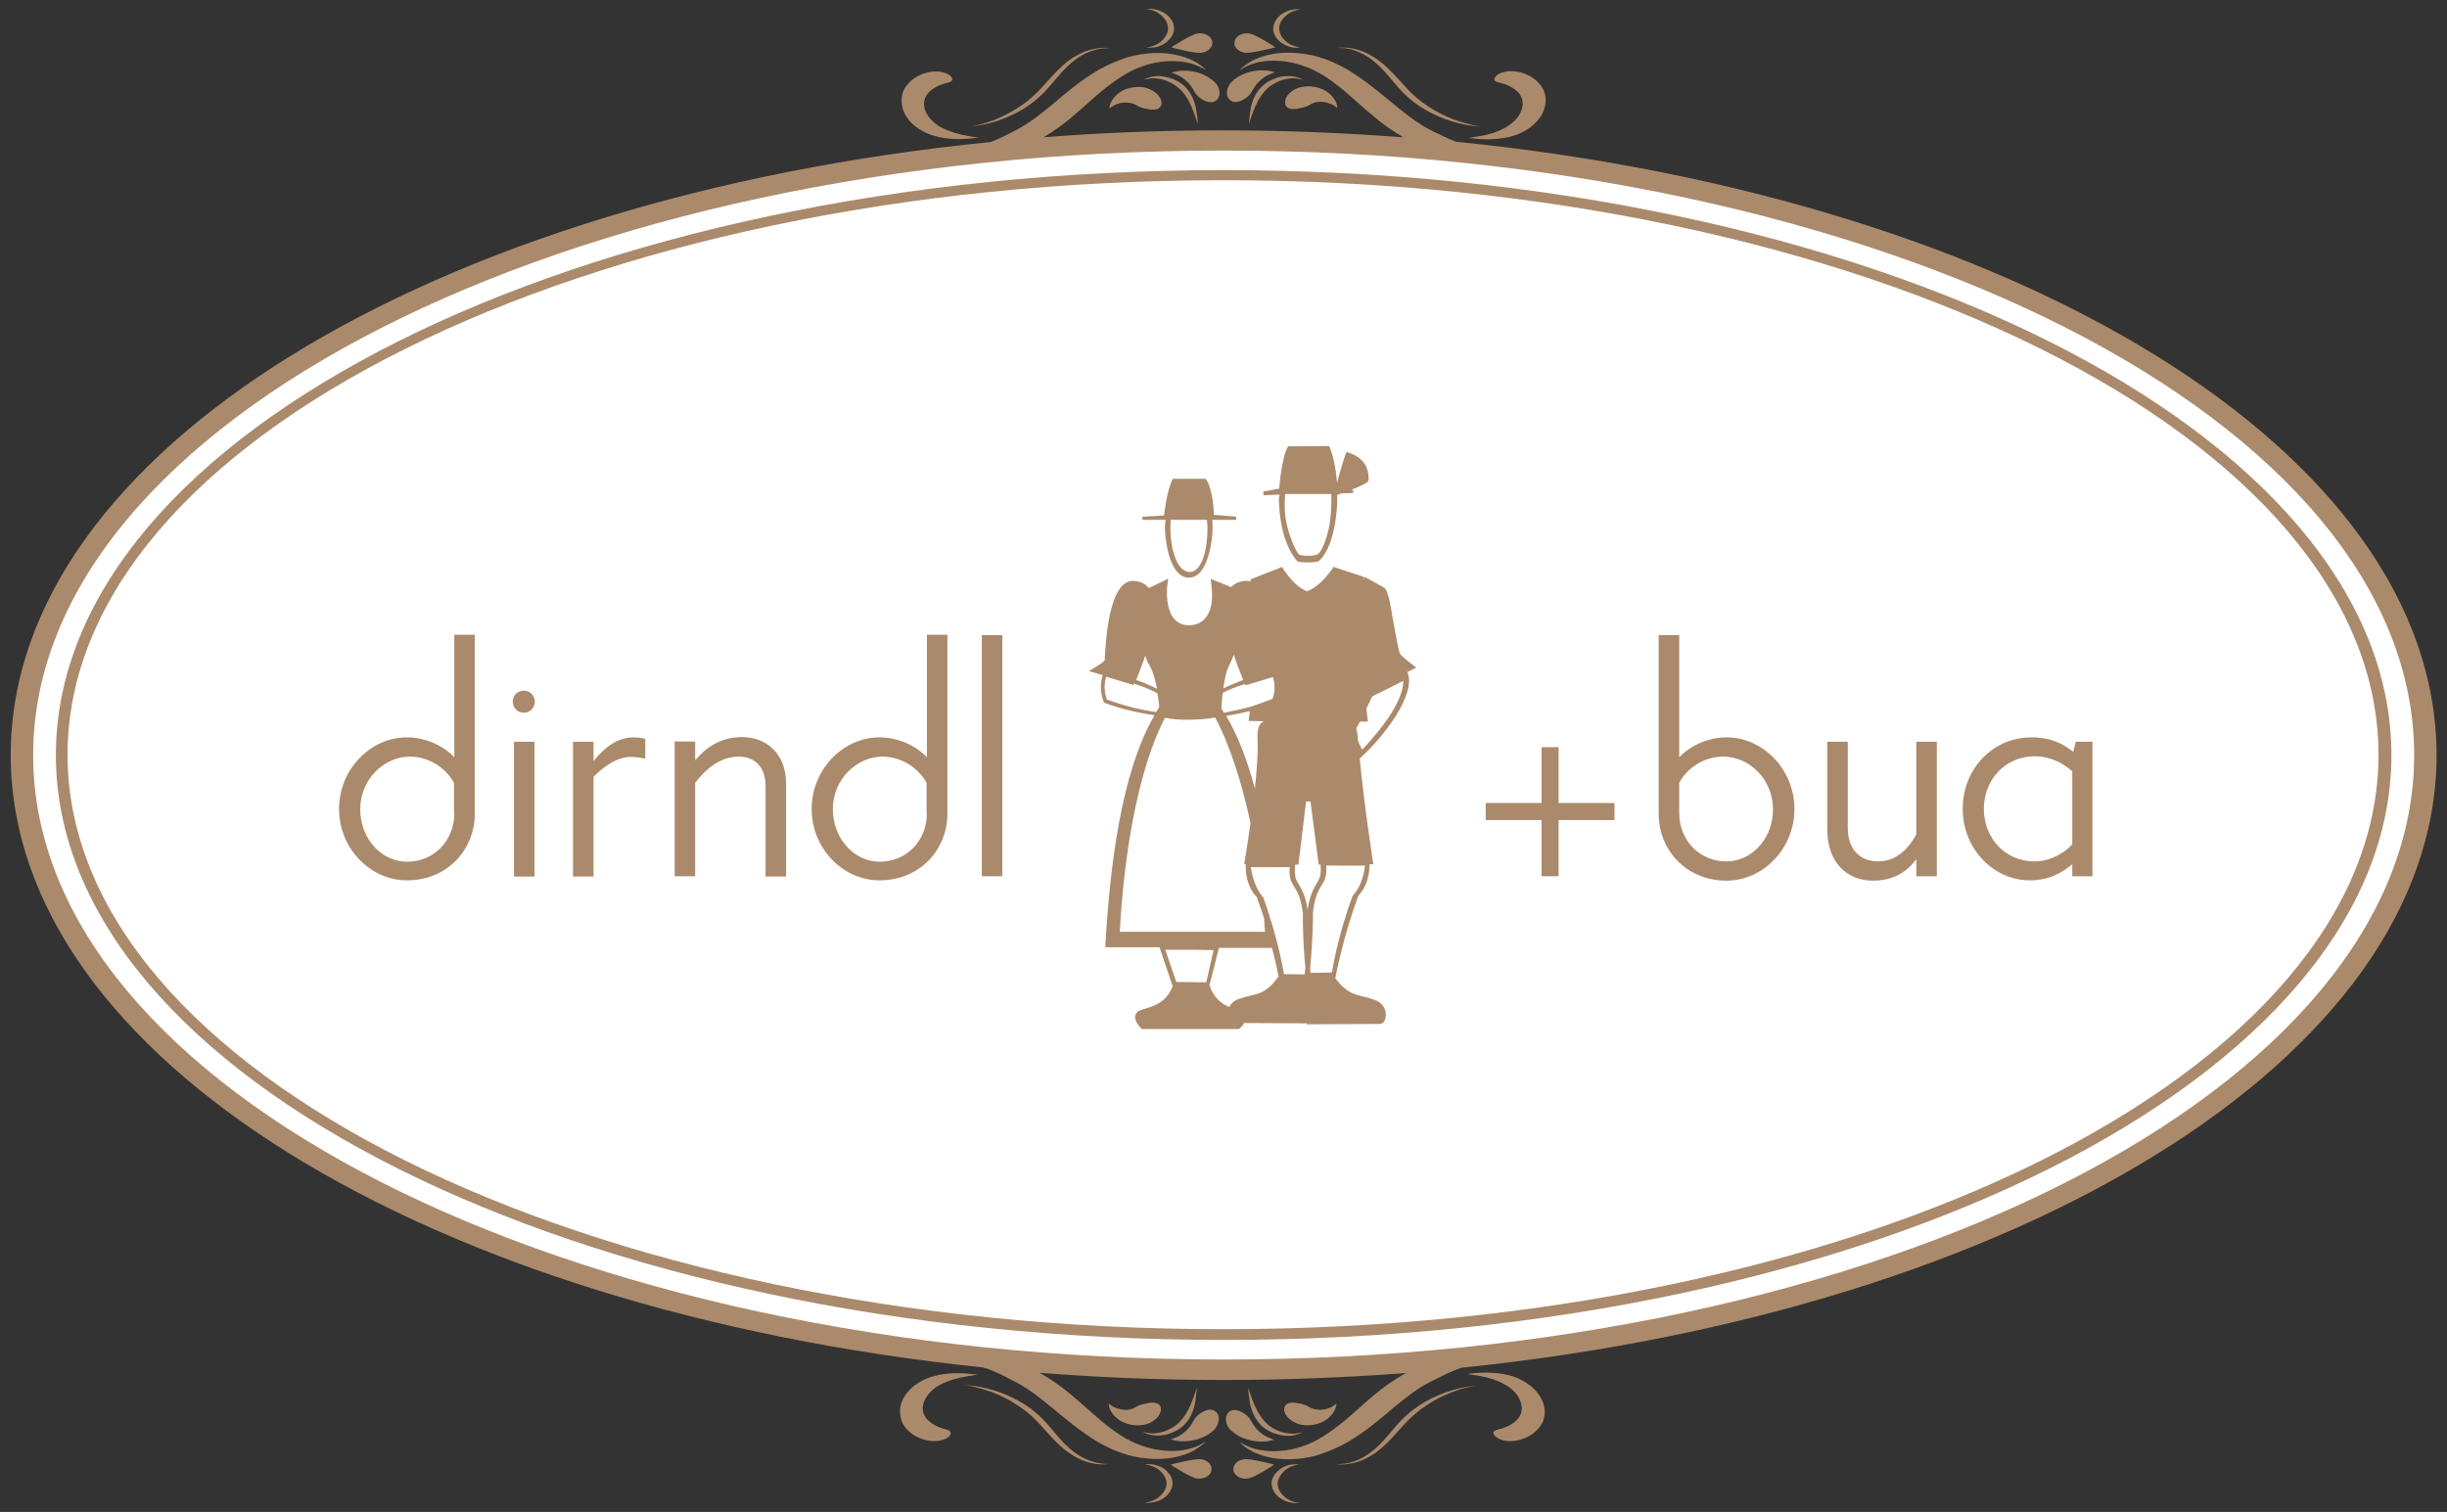 <?xml version="1.0" encoding="utf-8"?>
<!-- Generator: Adobe Illustrator 27.0.0, SVG Export Plug-In . SVG Version: 6.00 Build 0)  -->
<svg version="1.1" id="Ebene_1" xmlns="http://www.w3.org/2000/svg" xmlns:xlink="http://www.w3.org/1999/xlink" x="0px" y="0px"
	 viewBox="0 0 775.1 479" style="enable-background:new 0 0 775.1 479;" xml:space="preserve">
<rect x="0" y="0" width="775.1" height="479" fill="#333333" stroke="none"/>
<style type="text/css">
	.st0{fill:#FFFFFF;}
	.st1{fill:#AB8A6B;}
</style>
<ellipse class="st0" cx="387.6" cy="239.5" rx="381.7" ry="194.9"/>
<g>
	<path class="st1" d="M377,22.5c-1.7-0.2-3.3-0.1-4.3,0.1c-0.5,0.1-0.9,0.2-1.2,0.3C371.2,23,371,23,371,23s2.6,0.7,4.4,2.3
		c1.9,1.5,2.8,3.6,3.3,4.3c0.6,0.8,1.3,1.4,2.1,1.9c0.9,0.5,1.8,0.9,2.9,0.9c1,0,2-0.7,2.4-1.8c0.4-1.1,0.2-2.8-1-4.2
		c-0.6-0.7-1.7-1.6-3.2-2.4C380.5,23.2,378.7,22.7,377,22.5z"/>
	<path class="st1" d="M296.5,43.2c3.7,1,7.2,0.9,9.6,0.8c2.5-0.2,4-0.4,4-0.4s-1.5-0.1-3.8-0.6c-2.3-0.4-5.4-1.2-8.1-2.6
		c-2.7-1.4-4.5-3.6-5.2-5.6c-0.7-2-0.1-3.6,0.3-4.3c0.8-1.6,2.8-2.9,4.4-3.5c1.5-0.7,3.1-0.7,3.8-1.4c0.3-0.4,0.2-0.9-0.4-1.5
		c-0.6-0.6-1.9-1.2-3.6-1.4c-3.4-0.4-8.7,1.2-11.1,5.6c-0.6,1.1-0.9,2.5-0.8,4.1c0.1,1.6,0.6,3.2,1.6,4.7
		C289,39.9,292.7,42.3,296.5,43.2z"/>
	<path class="st1" d="M359.5,27.6c-2.1,0.2-4.1,1-5.4,2.1c-1.3,1.1-2.1,2.3-2.4,3.2c-0.3,0.9-0.3,1.5-0.3,1.5s0.4-0.4,1.3-0.9
		c0.8-0.5,2-0.9,3.2-1c1.2-0.1,2.4,0.1,3.2,0.4c0.8,0.3,1.3,0.7,1.7,0.9c0.8,0.3,1.6,0.6,2.6,0.7c0.9,0.2,2,0.4,3,0.1
		c1-0.3,1.7-1.1,1.5-2.4c-0.2-1.3-1.4-2.9-3.5-3.8C363.4,27.8,361.6,27.4,359.5,27.6z"/>
	<path class="st1" d="M380.7,16.7c2.2-0.3,3.6-2,3.3-3.6c-0.4-1.7-2.4-2.8-4.6-2.5S371,15,371,15S378.5,17.1,380.7,16.7z"/>
	<path class="st1" d="M308.2,40c1.7-0.2,4.1-0.6,6.7-1.4c2.7-0.8,5.6-2,8.4-3.6c2.8-1.6,5.3-3.6,7.3-5.6c2-2.1,3.8-4.4,5.7-6.5
		c1.9-2.1,4-4,6.3-5.3c2.2-1.3,4.5-2,6.2-2.2c0.8-0.1,1.5-0.1,2-0.1c0.5,0,0.7,0,0.7,0s-0.2,0-0.7-0.1c-0.4,0-1.1-0.1-1.9,0
		c-1.7,0.1-4.1,0.5-6.5,1.7c-2.5,1.1-5,3-7.2,5.2c-2.2,2.2-4.2,4.6-6.3,6.8c-1.8,1.8-4,3.7-6.4,5.2c-2.4,1.6-5.1,2.9-7.6,3.9
		c-2.5,1-4.8,1.6-6.5,1.9c-0.8,0.2-1.5,0.3-2,0.4c-0.5,0.1-0.7,0.1-0.7,0.1s0.2,0,0.7-0.1C306.7,40.2,307.3,40.1,308.2,40z"/>
	<path class="st1" d="M374.4,28.9c1.6,1.8,2.9,4.4,3.7,6.6c0.8,2.2,1.3,3.8,1.3,3.8s0-1.6-0.4-3.9c-0.3-2.3-1.2-5.3-3.3-7.6
		c-1-1.1-2.5-2.1-4-2.7c-1.6-0.6-3.3-1-4.7-1c-1.5,0-2.7,0.3-3.5,0.6c-0.4,0.1-0.7,0.3-0.9,0.4c-0.2,0.1-0.3,0.2-0.3,0.2
		s0.1,0,0.3-0.1c0.2-0.1,0.5-0.2,0.9-0.2c0.8-0.2,1.9-0.3,3.3-0.1C369.4,25.2,372.5,26.8,374.4,28.9z"/>
	<path class="st1" d="M366.5,14c-0.9,0.5-1.9,0.8-2.6,0.9c-0.4,0.1-0.6,0.1-0.8,0.1c-0.2,0-0.3,0-0.3,0s0.1,0,0.3,0
		c0.2,0,0.5,0.1,0.9,0.1c0.7,0,1.8,0,3-0.4c1.2-0.4,2.4-1.1,3.3-2.1c1-1,1.6-2.3,1.6-3.6c0-1.3-0.6-2.6-1.5-3.6
		c-0.9-1-2.2-1.7-3.3-2.1c-1.2-0.4-2.3-0.5-3-0.5c-0.4,0-0.7,0-0.9,0.1c-0.2,0-0.3,0-0.3,0s0.4,0,1.1,0.1c0.7,0.1,1.6,0.4,2.5,0.9
		c0.9,0.5,1.9,1.3,2.5,2.2c0.7,0.9,1,2,1,3C369.9,11,368.4,13,366.5,14z"/>
	<path class="st1" d="M391.2,32.3c1.1,0.1,2-0.4,2.9-0.9c0.8-0.5,1.6-1.1,2.1-1.9c0.5-0.7,1.4-2.8,3.3-4.3c1.8-1.6,4.4-2.3,4.4-2.3
		s-0.2,0-0.4-0.1c-0.3-0.1-0.7-0.2-1.2-0.3c-1.1-0.2-2.6-0.3-4.3-0.1c-1.7,0.2-3.5,0.7-5,1.5c-1.5,0.7-2.6,1.7-3.2,2.4
		c-1.1,1.4-1.4,3.1-1,4.2C389.2,31.6,390.2,32.3,391.2,32.3z"/>
	<path class="st1" d="M477.3,26.9c1.5,0.6,3.6,1.9,4.4,3.5c0.4,0.7,1,2.3,0.3,4.3c-0.6,2.1-2.5,4.2-5.1,5.7c-2.6,1.5-5.7,2.3-8,2.7
		c-2.3,0.4-3.8,0.6-3.8,0.6s1.5,0.2,4,0.4c2.4,0.1,5.9,0.1,9.6-0.9c3.7-0.9,7.4-3.3,9.3-6.3c1-1.5,1.5-3.2,1.6-4.7
		c0.1-1.6-0.3-3-0.9-4.1c-2.5-4.4-7.7-5.9-11.2-5.5c-1.7,0.2-3,0.8-3.6,1.5c-0.6,0.6-0.7,1.2-0.4,1.5
		C474.2,26.2,475.8,26.2,477.3,26.9z"/>
	<path class="st1" d="M407.1,32c-0.2,1.3,0.5,2.2,1.5,2.4c1,0.3,2.1,0.1,3-0.1c1-0.2,1.8-0.4,2.6-0.7c0.4-0.2,0.9-0.6,1.7-0.9
		c0.7-0.3,1.9-0.6,3.2-0.4c1.2,0.1,2.4,0.6,3.2,1c0.8,0.5,1.3,0.9,1.3,0.9s0-0.6-0.3-1.5c-0.3-0.9-1-2.1-2.4-3.2
		c-1.3-1.1-3.3-1.9-5.4-2.1c-2.1-0.2-3.9,0.2-4.9,0.7C408.4,29.1,407.2,30.7,407.1,32z"/>
	<path class="st1" d="M394.2,16.7C396.4,17,404,15,404,15s-6.2-4.1-8.3-4.4c-2.2-0.3-4.3,0.8-4.6,2.5
		C390.6,14.7,392.1,16.3,394.2,16.7z"/>
	<path class="st1" d="M426.2,15.3c1.7,0.2,3.9,0.9,6.2,2.2c2.3,1.3,4.4,3.2,6.3,5.3c1.9,2.1,3.7,4.5,5.7,6.5c2,2.1,4.6,4.1,7.3,5.6
		c2.8,1.6,5.7,2.8,8.4,3.6c2.7,0.8,5,1.2,6.7,1.4c0.8,0.1,1.5,0.2,2,0.2c0.5,0,0.7,0.1,0.7,0.1s-0.3,0-0.7-0.1
		c-0.5-0.1-1.1-0.2-2-0.4c-1.7-0.4-4-1-6.5-1.9c-2.5-1-5.2-2.3-7.6-3.9c-2.5-1.6-4.7-3.4-6.4-5.2c-2.1-2.2-4.1-4.6-6.3-6.7
		c-2.2-2.2-4.7-4-7.2-5.2c-2.5-1.2-4.9-1.6-6.5-1.7c-0.8,0-1.5,0-1.9,0c-0.4,0-0.7,0.1-0.7,0.1s0.3,0,0.7,0
		C424.7,15.2,425.3,15.2,426.2,15.3z"/>
	<path class="st1" d="M411.5,24.7c-0.8-0.3-2-0.6-3.5-0.6c-1.5,0-3.2,0.3-4.7,1c-1.6,0.6-3,1.6-4,2.7c-2.1,2.2-3,5.3-3.3,7.6
		c-0.3,2.3-0.4,3.9-0.4,3.9s0.5-1.7,1.3-3.8c0.8-2.2,2.1-4.8,3.7-6.6c1.8-2.1,4.9-3.7,7.6-4c1.3-0.2,2.5-0.1,3.3,0.1
		c0.4,0.1,0.7,0.2,0.9,0.2c0.2,0.1,0.3,0.1,0.3,0.1s-0.1-0.1-0.3-0.2C412.2,25,411.9,24.9,411.5,24.7z"/>
	<path class="st1" d="M408.1,14.7c1.2,0.4,2.2,0.5,3,0.4c0.4,0,0.7-0.1,0.9-0.1c0.2,0,0.3,0,0.3,0s-0.1,0-0.3,0
		c-0.2,0-0.5,0-0.8-0.1c-0.7-0.1-1.7-0.4-2.6-0.9c-1.9-1-3.4-3.1-3.4-4.8c-0.1-1,0.3-2.1,1-3c0.6-0.9,1.6-1.7,2.5-2.2
		c0.9-0.5,1.9-0.8,2.5-0.9c0.7-0.1,1.1-0.1,1.1-0.1s-0.1,0-0.3,0c-0.2,0-0.5-0.1-0.9-0.1c-0.7,0-1.8,0.1-3,0.5
		c-1.2,0.4-2.4,1.1-3.3,2.1c-0.9,1-1.5,2.3-1.5,3.6c0,1.3,0.6,2.6,1.6,3.6C405.7,13.6,407,14.3,408.1,14.7z"/>
	<path class="st1" d="M461.2,44.9c-3.4-1.3-4.6-2.1-6.9-3.1c-4.7-2.2-8.8-5.5-12.6-8.6c-4.5-3.7-9.3-7.8-14.8-11.1
		c-2.8-1.6-5.7-3-8.8-3.9c-3-1-6.2-1.4-9-1.5c-5.7-0.2-10.3,1.3-12.9,2.8c-1.3,0.8-2.2,1.5-2.8,2c-0.5,0.5-0.8,0.8-0.8,0.8
		s0.4-0.2,1.1-0.7c0.7-0.4,1.8-1,3.2-1.4c2.9-1,7.3-1.4,12.1-0.4c2.4,0.5,4.8,1.3,7.1,2.4c2.3,1.1,4.6,2.6,6.7,4.2
		c4.3,3.2,8.3,7.2,12.6,10.7c2.6,2.2,5.7,4.4,9.1,6.4c-18.6-1.4-37.6-2.2-57-2.2c-19.4,0-38.4,0.7-57,2.2c3.3-1.9,6.3-4.1,8.9-6.3
		c4.3-3.6,8.2-7.5,12.6-10.7c2.2-1.6,4.4-3.1,6.7-4.2c2.3-1.1,4.7-1.9,7.1-2.4c4.8-1,9.3-0.5,12.1,0.4c1.4,0.5,2.5,1,3.2,1.4
		c0.7,0.4,1.1,0.7,1.1,0.7s-0.3-0.3-0.8-0.8c-0.6-0.5-1.4-1.3-2.8-2c-2.6-1.5-7.2-3-12.9-2.8c-2.8,0.1-5.9,0.5-9,1.5
		c-3,1-6,2.3-8.8,3.9c-5.6,3.2-10.4,7.4-14.8,11.1c-3.8,3.1-7.9,6.4-12.6,8.6c-2.2,1.1-3.4,1.8-6.7,3.1
		C137,62.6,3.4,142.9,3.4,239.2c0,95.9,132.3,175.8,307.9,194c0.6,0.2,1.3,0.3,1.9,0.6c3.6,1.4,4.8,2.1,7.1,3.3
		c4.7,2.2,8.8,5.5,12.6,8.6c4.5,3.7,9.3,7.8,14.8,11.1c2.8,1.6,5.7,3,8.8,3.9c3,1,6.2,1.4,9,1.5c5.7,0.2,10.3-1.3,12.9-2.8
		c1.3-0.8,2.2-1.5,2.8-2c0.5-0.5,0.8-0.8,0.8-0.8s-0.4,0.2-1.1,0.7c-0.7,0.4-1.8,1-3.2,1.4c-2.9,1-7.3,1.4-12.1,0.4
		c-2.4-0.5-4.8-1.3-7.1-2.4c-2.3-1.1-4.6-2.6-6.7-4.2c-4.3-3.2-8.3-7.2-12.6-10.7c-2.9-2.4-6.2-4.9-10-6.9c19,1.5,38.5,2.3,58.4,2.3
		c19.6,0,38.9-0.8,57.8-2.2c-3.8,2-7.2,4.5-10.1,6.9c-4.3,3.6-8.2,7.5-12.6,10.7c-2.2,1.6-4.4,3.1-6.7,4.2c-2.3,1.1-4.7,1.9-7.1,2.4
		c-4.8,1-9.3,0.5-12.1-0.4c-1.4-0.5-2.5-1-3.2-1.4c-0.7-0.4-1.1-0.7-1.1-0.7s0.3,0.3,0.8,0.8c0.6,0.5,1.4,1.3,2.8,2
		c2.6,1.5,7.2,3,12.9,2.8c2.8-0.1,5.9-0.5,9-1.5c3-1,6-2.3,8.8-3.9c5.6-3.2,10.4-7.4,14.8-11.1c3.8-3.1,7.9-6.4,12.6-8.6
		c2.4-1.1,3.5-1.9,7.1-3.3c0.6-0.2,1.1-0.4,1.7-0.6c176.1-18,308.8-98.1,308.8-194.1C771.7,142.9,638.1,62.6,461.2,44.9z
		 M387.6,430.7c-208.2,0-377.1-85.7-377.1-191.5c0-105.7,168.8-191.5,377.1-191.5s377.1,85.7,377.1,191.5
		C764.7,345,595.9,430.7,387.6,430.7z"/>
	<path class="st1" d="M387.6,53.9c-204.3,0-369.9,83-369.9,185.3c0,102.3,165.6,185.3,369.9,185.3c204.3,0,369.9-83,369.9-185.3
		C757.4,136.9,591.8,53.9,387.6,53.9z M387.4,421.1c-202.1,0-366-81.5-366-182c0-100.5,163.8-182,366-182c202.1,0,366,81.5,366,182
		C753.4,339.7,589.5,421.1,387.4,421.1z"/>
	<path class="st1" d="M383.5,446.6c-1.1-0.1-2,0.4-2.9,0.9c-0.8,0.5-1.6,1.1-2.1,1.9c-0.5,0.7-1.4,2.8-3.3,4.3
		c-1.8,1.6-4.4,2.3-4.4,2.3s0.2,0,0.4,0.1c0.3,0.1,0.7,0.2,1.2,0.3c1.1,0.2,2.6,0.3,4.3,0.1c1.7-0.2,3.5-0.7,5-1.5
		c1.5-0.7,2.6-1.7,3.2-2.4c1.1-1.4,1.4-3.1,1-4.2C385.5,447.3,384.6,446.7,383.5,446.6z"/>
	<path class="st1" d="M297.3,452.1c-1.5-0.6-3.6-2-4.4-3.5c-0.4-0.7-1-2.3-0.3-4.3c0.7-2,2.5-4.2,5.2-5.6c2.6-1.4,5.8-2.2,8.1-2.6
		c2.3-0.4,3.8-0.6,3.8-0.6s-1.5-0.2-4-0.4c-2.4-0.1-5.9-0.2-9.6,0.8c-3.7,0.9-7.5,3.2-9.4,6.2c-1,1.5-1.6,3.2-1.6,4.7
		c-0.1,1.6,0.3,3,0.8,4.1c2.4,4.4,7.7,6,11.1,5.6c1.7-0.2,3-0.8,3.6-1.4c0.6-0.6,0.7-1.2,0.4-1.5
		C300.5,452.8,298.9,452.8,297.3,452.1z"/>
	<path class="st1" d="M367.7,446.9c0.2-1.3-0.5-2.2-1.5-2.4c-1-0.3-2.1-0.1-3,0.1c-1,0.2-1.8,0.4-2.6,0.7c-0.4,0.2-0.9,0.6-1.7,0.9
		c-0.7,0.3-1.9,0.6-3.2,0.4c-1.2-0.1-2.4-0.6-3.2-1c-0.8-0.5-1.3-0.9-1.3-0.9s0,0.6,0.3,1.5c0.3,0.9,1,2.1,2.4,3.2
		c1.3,1.1,3.3,1.9,5.4,2.1c2.1,0.2,3.9-0.2,4.9-0.7C366.3,449.8,367.5,448.2,367.7,446.9z"/>
	<path class="st1" d="M380.5,462.3c-2.2-0.3-9.7,1.7-9.7,1.7s6.2,4.1,8.3,4.4c2.2,0.3,4.3-0.8,4.6-2.5
		C384.1,464.2,382.6,462.6,380.5,462.3z"/>
	<path class="st1" d="M348.5,463.6c-1.7-0.2-3.9-0.9-6.2-2.2c-2.3-1.3-4.4-3.2-6.3-5.3c-1.9-2.1-3.7-4.5-5.7-6.5
		c-2-2.1-4.6-4.1-7.3-5.6c-2.8-1.6-5.7-2.8-8.4-3.6c-2.7-0.8-5-1.2-6.7-1.4c-0.8-0.1-1.5-0.2-2-0.2c-0.5,0-0.7-0.1-0.7-0.1
		s0.3,0,0.7,0.1c0.5,0.1,1.1,0.2,2,0.4c1.7,0.4,4,1,6.5,1.9c2.5,1,5.2,2.3,7.6,3.9c2.5,1.6,4.7,3.4,6.4,5.2c2.1,2.2,4.1,4.6,6.3,6.8
		c2.2,2.2,4.7,4,7.2,5.2c2.5,1.2,4.9,1.6,6.5,1.7c0.8,0,1.5,0,1.9,0c0.4,0,0.7-0.1,0.7-0.1s-0.3,0-0.7,0
		C350,463.8,349.4,463.7,348.5,463.6z"/>
	<path class="st1" d="M363.2,454.2c0.8,0.3,2,0.6,3.5,0.6c1.5,0,3.2-0.3,4.7-1c1.6-0.6,3-1.6,4-2.7c2.1-2.2,3-5.3,3.3-7.6
		c0.3-2.3,0.4-3.9,0.4-3.9s-0.5,1.7-1.3,3.8c-0.8,2.2-2.1,4.8-3.7,6.6c-1.8,2.1-4.9,3.7-7.6,4c-1.3,0.2-2.5,0.1-3.3-0.1
		c-0.4-0.1-0.7-0.2-0.9-0.2c-0.2-0.1-0.3-0.1-0.3-0.1s0.1,0.1,0.3,0.2C362.5,453.9,362.8,454.1,363.2,454.2z"/>
	<path class="st1" d="M366.6,464.3c-1.2-0.4-2.2-0.5-3-0.4c-0.4,0-0.7,0-0.9,0.1c-0.2,0-0.3,0-0.3,0s0.1,0,0.3,0
		c0.2,0,0.5,0,0.8,0.1c0.7,0.1,1.7,0.4,2.6,0.9c1.9,1,3.4,3.1,3.4,4.8c0.1,1-0.3,2.1-1,3c-0.6,0.9-1.6,1.7-2.5,2.2
		c-0.9,0.5-1.9,0.8-2.5,0.9c-0.7,0.1-1.1,0.1-1.1,0.1s0.1,0,0.3,0c0.2,0,0.5,0.1,0.9,0.1c0.7,0,1.8-0.1,3-0.5
		c1.2-0.4,2.4-1.1,3.3-2.1c0.9-1,1.5-2.3,1.5-3.6c0-1.3-0.6-2.6-1.6-3.6C369,465.3,367.8,464.7,366.6,464.3z"/>
	<path class="st1" d="M397.7,456.6c1.7,0.2,3.3,0.1,4.3-0.1c0.5-0.1,0.9-0.2,1.2-0.3c0.3-0.1,0.4-0.1,0.4-0.1s-2.6-0.7-4.4-2.3
		c-1.9-1.5-2.8-3.6-3.3-4.3c-0.6-0.8-1.3-1.4-2.1-1.9c-0.9-0.5-1.8-0.9-2.9-0.9c-1,0-2,0.7-2.4,1.8c-0.4,1.1-0.2,2.8,1,4.2
		c0.6,0.7,1.7,1.6,3.2,2.4C394.2,455.8,396,456.4,397.7,456.6z"/>
	<path class="st1" d="M478.4,435.8c-3.7-1-7.2-1-9.6-0.9c-2.5,0.1-4,0.4-4,0.4s1.5,0.2,3.8,0.6c2.3,0.4,5.4,1.2,8,2.7
		c2.7,1.4,4.5,3.6,5.1,5.7c0.7,2,0.1,3.6-0.3,4.3c-0.8,1.6-2.9,2.9-4.4,3.5c-1.5,0.7-3.2,0.7-3.8,1.4c-0.3,0.3-0.2,0.9,0.4,1.5
		c0.6,0.6,1.9,1.3,3.6,1.5c3.4,0.4,8.7-1.1,11.2-5.5c0.6-1.1,1-2.5,0.9-4.1c-0.1-1.6-0.6-3.2-1.6-4.7
		C485.8,439.2,482.1,436.8,478.4,435.8z"/>
	<path class="st1" d="M415.2,451.5c2.1-0.2,4.1-1,5.4-2.1c1.3-1.1,2.1-2.3,2.4-3.2c0.3-0.9,0.3-1.5,0.3-1.5s-0.4,0.4-1.3,0.9
		c-0.8,0.5-2,0.9-3.2,1c-1.2,0.1-2.4-0.1-3.2-0.4c-0.8-0.3-1.3-0.7-1.7-0.9c-0.8-0.3-1.6-0.6-2.6-0.7c-0.9-0.2-2-0.4-3-0.1
		c-1,0.3-1.7,1.1-1.5,2.4c0.2,1.3,1.4,2.9,3.5,3.8C411.3,451.3,413.1,451.7,415.2,451.5z"/>
	<path class="st1" d="M394,462.3c-2.2,0.3-3.6,2-3.3,3.6c0.4,1.7,2.4,2.8,4.6,2.5c2.2-0.3,8.3-4.4,8.3-4.4S396.2,462,394,462.3z"/>
	<path class="st1" d="M466.5,439.1c-1.7,0.2-4.1,0.6-6.7,1.4c-2.7,0.8-5.6,2-8.4,3.6c-2.8,1.6-5.3,3.6-7.3,5.6c-2,2-3.8,4.4-5.7,6.5
		c-1.9,2.1-4,4-6.3,5.3c-2.2,1.3-4.5,2-6.2,2.2c-0.8,0.1-1.5,0.1-2,0.1c-0.5,0-0.7,0-0.7,0s0.2,0,0.7,0.1c0.4,0,1.1,0.1,1.9,0
		c1.7-0.1,4.1-0.5,6.5-1.7c2.5-1.1,5-3,7.2-5.2c2.2-2.2,4.2-4.6,6.3-6.8c1.8-1.8,4-3.7,6.4-5.2c2.4-1.6,5.1-2.9,7.6-3.9
		c2.5-1,4.8-1.6,6.5-1.9c0.8-0.2,1.5-0.3,2-0.4c0.5-0.1,0.7-0.1,0.7-0.1s-0.2,0-0.7,0.1C468.1,438.9,467.4,438.9,466.5,439.1z"/>
	<path class="st1" d="M400.4,450.1c-1.6-1.8-2.9-4.4-3.7-6.6c-0.8-2.2-1.3-3.8-1.3-3.8s0,1.6,0.4,3.9c0.3,2.3,1.2,5.3,3.3,7.6
		c1,1.1,2.5,2.1,4,2.7c1.6,0.6,3.3,1,4.7,1c1.5,0,2.7-0.3,3.5-0.6c0.4-0.1,0.7-0.3,0.9-0.4c0.2-0.1,0.3-0.2,0.3-0.2s-0.1,0-0.3,0.1
		c-0.2,0.1-0.5,0.2-0.9,0.2c-0.8,0.2-1.9,0.3-3.3,0.1C405.3,453.8,402.2,452.3,400.4,450.1z"/>
	<path class="st1" d="M408.2,465c0.9-0.5,1.9-0.8,2.6-0.9c0.4-0.1,0.6-0.1,0.8-0.1c0.2,0,0.3,0,0.3,0s-0.1,0-0.3,0
		c-0.2,0-0.5-0.1-0.9-0.1c-0.7,0-1.8,0-3,0.4c-1.2,0.4-2.4,1.1-3.3,2.1c-1,1-1.6,2.3-1.6,3.6c0,1.3,0.6,2.6,1.5,3.6
		c0.9,1,2.2,1.7,3.3,2.1c1.2,0.4,2.3,0.5,3,0.5c0.4,0,0.7,0,0.9-0.1c0.2,0,0.3,0,0.3,0s-0.4,0-1.1-0.1c-0.7-0.1-1.6-0.4-2.5-0.9
		c-0.9-0.5-1.9-1.3-2.5-2.2c-0.7-0.9-1-2-1-3C404.8,468.1,406.3,466,408.2,465z"/>
	<path class="st1" d="M656.7,238.2c-2.8-2.3-6.8-4.6-13.2-4.6c-12.5,0-21.8,10.2-21.8,22.6c0,12.6,9.6,22.7,21.3,22.7
		c6.4,0,10.5-2.7,13.4-5.1v3.8h6.4V235h-5.3L656.7,238.2z M656.4,267.5c-2.1,2.4-6.7,5.4-11.9,5.4c-9.6,0-16.1-7.6-16.1-16.7
		c0-9.2,6.8-16.6,16.1-16.6c5,0,9.3,2.3,11.9,4.8V267.5z"/>
	<path class="st1" d="M546.9,233.6c-5.6,0-11.2,2.4-15,6.3v-38.7h-6.5v56.6c0,11.5,8.7,21.2,21.5,21.2c11.6,0,21.5-10.2,21.5-22.7
		C568.4,243.8,558.5,233.6,546.9,233.6z M546.8,272.9c-8.3,0-14.9-6.5-14.9-15.4V248c2.7-5,8.2-8.3,13.9-8.3
		c8.5,0,15.8,7.4,15.8,16.6C561.7,265.4,555.1,272.9,546.8,272.9z"/>
	<path class="st1" d="M434.9,316.6c-4.3-1.6-7.5-0.7-12-6.8l0.1,0c0,0,2.3-12.7,7.3-26.1c1.2-1.2,3.5-4.3,3.5-9.9h1.2
		c0,0-3-19.5-4.3-33.5c0,0,0,0,0,0c7.7-6.9,18.1-20.5,15.1-27.4l2.8-1.4c0,0-4.8-3.6-5.2-4.5c-0.3-0.5-1.4-6.2-2.4-11.9
		c-0.5-3.3-1.1-6.9-2.2-8.6c-0.2-0.4-6-3.4-6.5-3.7l-0.5,0.9l0.3-0.9l-9.7-3.2c0,0-3.8,6.1-8.4,7.7c0,0,0,0,0,0
		c-4.5-1.7-7.9-7.7-7.9-7.7l-10.1,4l0.3,0.7c-0.7-0.3-1.5-0.4-2.4-0.2c-1.7,0.2-3,0.9-3.9,1.9c-1.2-0.5-4.2-1.7-6.5-2.6
		c0,0.8,1.1,5.8-0.2,9.7c-1.1,3.2-3.3,4.9-6.6,5c-9,0-7-13.8-6.6-14.8c-1.4,0.7-4.9,2.4-6.2,3c-1-1.2-2.3-2-4.2-2.2
		c-8-1.4-9.4,17-9.8,25.1c-0.6,0.9-5,3.4-5,3.4l4.4,1.3c-0.6,1.8-1.1,5.1,0.4,8.7c5.3,2,11.1,3.3,16,4
		c-10.7,18.4-14.2,48.6-15.6,73.5h17.2l4.1,12.2l0.1,0c-2.7,7.3-9.4,6.7-11.2,8.3c-2.3,2.1,1.4,5.4,1.4,5.4h15.4h0h15.4
		c0,0,1-0.8,1.6-1.9c6,0,17,0.1,19.8,0.1l0,0.3c0,0,18.6-0.1,23.2-0.1C439.5,324.4,440.4,318.1,434.9,316.6z M430.8,228.6l2.5,0
		l-0.5-4.1l1.9-3.9c0,0,9.1-4.5,9.8-4.9c0,5.8-5.5,13.8-13,21.8c-0.5-0.8-1-1.9-1.4-3c0-0.8-0.1-2.4-0.5-3.8L430.8,228.6z
		 M389.6,210.3c0.5-1.1,0.9-2,1.2-2.9c1.1,3.4,2.3,6.3,3,8c-2.4,0.9-4.5,1.8-6.3,2.7C387.9,215.1,388.5,212.2,389.6,210.3z
		 M387.3,219.5c1.9-1,4.1-1.9,7.1-2.8c0.1,0.3,0.2,0.4,0.2,0.4l8.6-2.6c1,2.8,0.3,5.9-0.1,6.9c-2.2,0.8-4.5,1.7-6.6,2.4
		c-3.3,0.9-6.3,1.5-8.8,2c-0.3-0.4-0.5-0.9-0.8-1.3C386.9,223.1,387.1,221.4,387.3,219.5z M398.4,236.1c0,3.7-0.4,8.7-0.9,13.8
		c-2.3-8.7-5.3-16.7-9.1-23.1c2.4-0.4,4.9-0.9,7.5-1.5l-0.4,3.1l5,0.1C397.5,229.3,398.5,234.9,398.4,236.1z M362.8,207.7
		c0.2,0.9,0.7,2.2,1.8,4c0.9,2.1,1.5,4.3,1.9,6.5c-1.9-0.9-4.1-1.9-6.6-2.8C360.6,213.7,361.7,210.9,362.8,207.7z M350.6,221.6
		c-0.1-0.2-1.4-3.8-0.2-7.2l8.6,2.6c0,0,0.1-0.1,0.2-0.4c3.2,1,5.4,2,7.4,3c0.3,1.7,0.5,3.2,0.6,4.4c-0.3,0.5-0.7,1-1,1.6
		C362,225,356.6,223.8,350.6,221.6z M354.7,295.3c1.2-23.1,5.4-50.7,14.3-67.9c1.7,0.4,4.8,0.7,7.8,0.6c0,0,0.1,0,0.1,0l0,0
		c0,0,0,0,0.1,0c2.8,0,5.6-0.3,7.4-0.6c0.2,0,0.3,0,0.5-0.1c4.8,9,8.5,20.9,11.2,33.4c-1,7.3-2,13.1-2,13.1h0.5
		c-0.2,6,2.3,9.2,3.5,10.4c0.8,2.3,1.6,4.5,2.3,6.7c0.1,1.5,0.2,2.9,0.3,4.3H354.7z M372.6,311.1l-3.5-10.2h8.9l6.4,0.1l-2.3,10.2
		L372.6,311.1z M393,316.3c-1.9,0.5-3,1.5-3.6,2.7c-2.3-0.9-4.8-2.6-6.3-6.8l3-11.9h16.8c1.1,4.2,1.8,7.5,2.1,9
		C400.6,315.7,397.4,314.7,393,316.3z M413.3,308.7l-6.6-0.1c0,0-1.7-11-6.6-24.4c-1.2-1.3-3.1-4.1-3.9-9.5c1.7,0.1,12.3,0,12.3,0
		s-0.3,2.8,0.6,4.7c0.9,2,2.9,3.6,3.6,10c-0.1,7.4,0.5,14.1,0.8,17.3C413.3,307.5,413.3,308.2,413.3,308.7z M410.6,278.7
		c-0.6-1.4-0.5-3.7-0.3-4.8h1l2.4-20h1.4l2.6,20h0.6c0.1,1.2,0.2,3.1-0.4,4.4c-0.8,1.9-2.9,4-3.7,9.9
		C413.4,282.5,411.4,280.5,410.6,278.7z M415.1,308.2c0-0.5-0.1-1-0.1-1.6c0.3-3,0.9-10,0.9-17.7c0.7-6.4,2.7-8,3.6-10
		c0.9-2,0.6-4.7,0.6-4.7s10.6,0.1,12.3,0c-0.7,5.4-2.6,8.2-3.9,9.5c-5,13.4-6.6,24.4-6.6,24.4L415.1,308.2z"/>
	<rect x="162.8" y="235" class="st1" width="6.5" height="42.7"/>
	<path class="st1" d="M165.9,225.8c1.9,0,3.5-1.5,3.5-3.5c0-1.9-1.5-3.5-3.5-3.5c-1.9,0-3.5,1.5-3.5,3.5
		C162.5,224.3,164,225.8,165.9,225.8z"/>
	<rect x="311" y="201.2" class="st1" width="6.5" height="76.4"/>
	<path class="st1" d="M369.2,164.7c-0.2,1.4-0.2,2.6-0.2,2.9c0,1.2,0.8,15.4,7.6,15.4c6.6,0,7.5-13.9,7.5-15.3c0-0.4,0-1.5-0.1-3
		h7.5l0.1-1l-7.1-0.6c0,0-0.1-8.1-2.6-11.4h-10.4c-1.9,3.5-2.8,11.6-2.8,11.6l-6.9,0.4l0.1,1H369.2z M370.8,164.7
		c3.1,0,10.5,0,11.5,0c0.5,3.6-0.2,7.9-0.3,8.6c-0.1,0.7-1.3,7.9-5.1,7.9c-3.1-0.1-4.4-3.7-5-5.6
		C371.2,173.7,370.5,169.5,370.8,164.7z"/>
	<path class="st1" d="M188,241.1V235h-6.5v42.7h6.5v-31.6c1.2-1.2,6.3-6.3,11.7-6.3c2.4,0,4,0.5,4.7,0.5v-6.2
		c-0.7-0.2-1.8-0.5-3.7-0.5C193.7,233.6,189.3,239.7,188,241.1z"/>
	<path class="st1" d="M143.9,239.9c-3.7-3.9-9.4-6.3-15-6.3c-11.6,0-21.5,10.2-21.5,22.7c0,12.5,9.9,22.6,21.5,22.6
		c12.8,0,21.5-9.7,21.5-21.2v-56.6h-6.5V239.9z M143.9,257.6c0,8.8-6.5,15.4-14.9,15.4s-14.9-7.5-14.9-16.7
		c0-9.2,7.4-16.6,15.8-16.6c5.7,0,11.2,3.4,13.9,8.3V257.6z"/>
	<path class="st1" d="M593.3,279c8.7,0,12.5-5.2,13.7-6.8v5.4h6.5V235h-6.5v29.3c-0.8,1.5-4.5,8.6-12.1,8.6c-5.6,0-9.6-3.7-9.6-10.6
		V235h-6.5v27.8C578.8,273,584.8,279,593.3,279z"/>
	<path class="st1" d="M249,277.6v-29.3c0-9.6-6.3-14.8-14-14.8c-9.1,0-13.8,6.3-14.8,7.4v-6h-6.5v42.7h6.5V248c1-1.2,6-8.3,13.8-8.3
		c5.3,0,8.5,3.6,8.5,9.2v28.8H249z"/>
	<path class="st1" d="M293.6,239.9c-3.7-3.9-9.4-6.3-15-6.3c-11.6,0-21.5,10.2-21.5,22.7c0,12.5,9.9,22.6,21.5,22.6
		c12.8,0,21.5-9.7,21.5-21.2v-56.6h-6.5V239.9z M293.6,257.6c0,8.8-6.5,15.4-14.9,15.4c-8.3,0-14.9-7.5-14.9-16.7
		c0-9.2,7.4-16.6,15.8-16.6c5.7,0,11.2,3.4,13.9,8.3V257.6z"/>
	<path class="st1" d="M405.3,156.7c-0.1,0.8-0.2,1.3-0.2,1.3s-0.2,12.9,5.8,19.8c0.8,0.5,5.7,0.5,6.8,0c5.9-5.3,5.9-19.8,5.9-19.8
		s0-0.5-0.1-1.2c0.4-0.1,0.9-0.3,1.4-0.5l3.7-0.1l0.1-0.9l-0.7-0.1c2.7-1.1,5.5-2.3,5.5-3c0-1.5,0.4-7-7-9c-0.6,1.3-2,6.1-3,9.7
		c-0.2-2.7-0.9-8.3-2.5-11.6l-13,0.1c-2.1,3.5-2.8,13.4-2.8,13.4l-5,0.9l0,1.2L405.3,156.7z M407.1,156.5h14.6c0,0,0.2,5.6-0.6,9.9
		c-0.8,4.3-2.4,8.3-3.6,9.1c-1.2,0.8-4.9,0.7-6,0.2c-1.2-1.1-3.3-6.4-4.1-10.4C406.6,161.4,407.1,156.5,407.1,156.5z"/>
	<polygon class="st1" points="488.3,277.6 493.7,277.6 493.7,259.8 511.4,259.8 511.4,254.4 493.7,254.4 493.7,236.7 488.3,236.7 
		488.3,254.4 470.6,254.4 470.6,259.8 488.3,259.8 	"/>
</g>
</svg>
